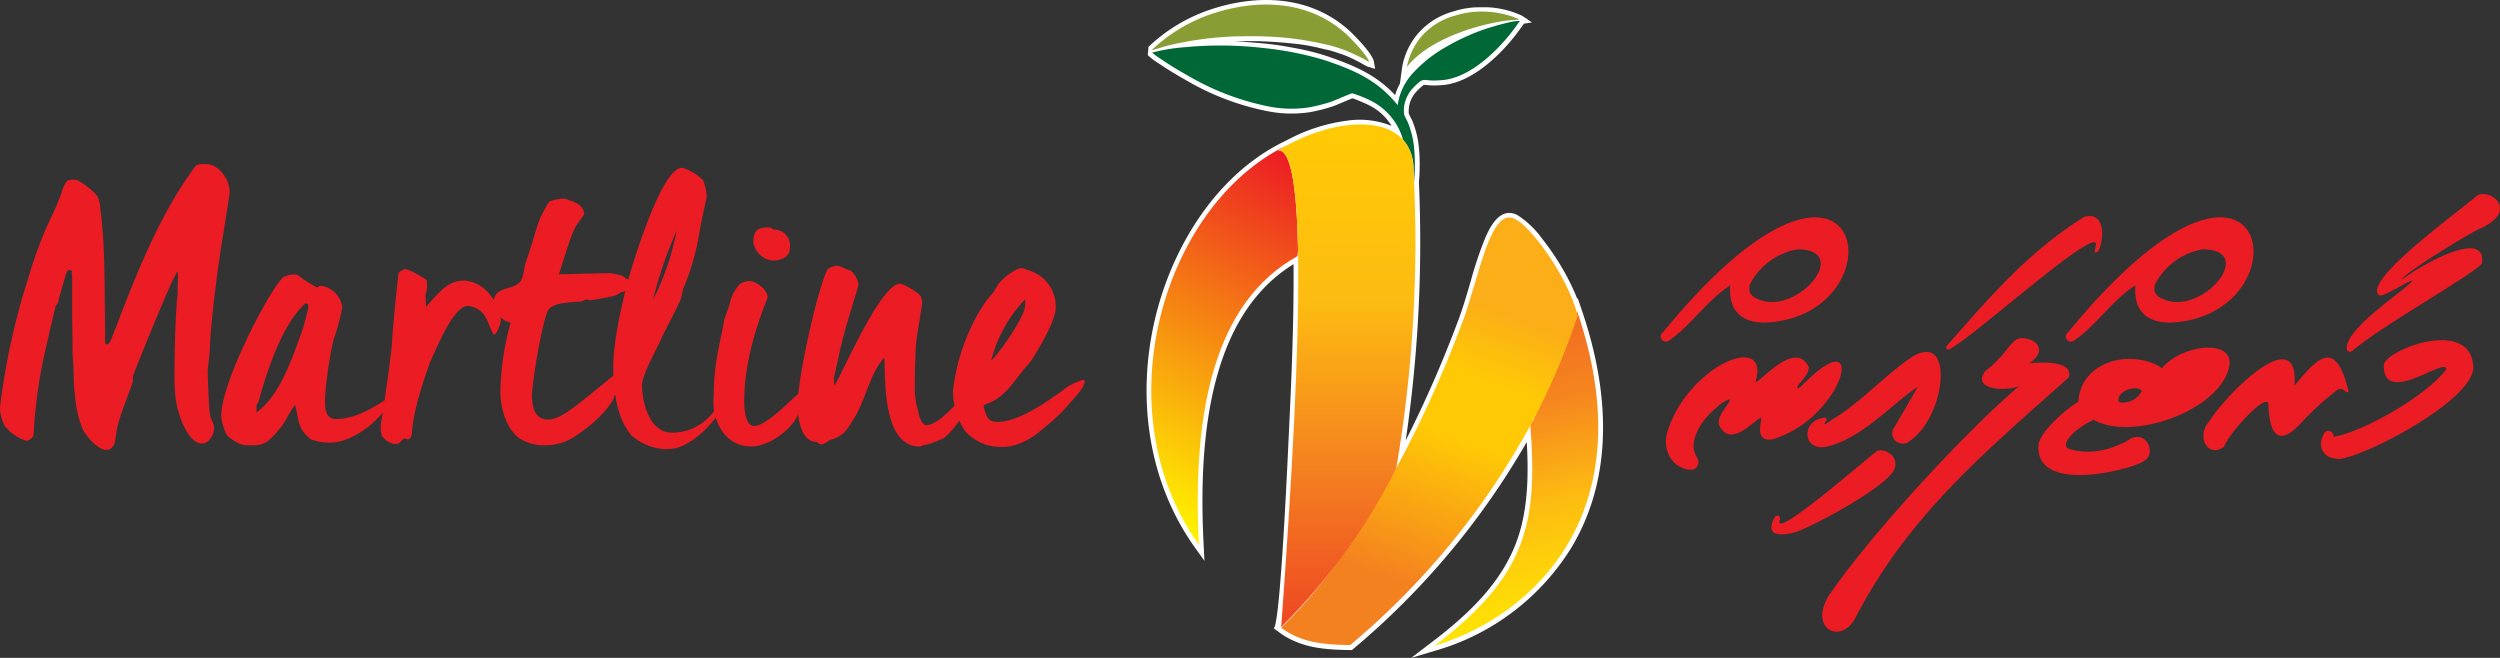<svg xmlns="http://www.w3.org/2000/svg" xmlns:xlink="http://www.w3.org/1999/xlink" viewBox="0 0 336.972 88.669"><rect x="0" y="0" width="336.972" height="88.669" fill="#333333" stroke="none"/><defs><style>.a{fill:none;clip-rule:evenodd;}.b{fill:#fff;}.b,.c,.d,.n{fill-rule:evenodd;}.c{fill:#006837;}.d{fill:#889e34;}.e{clip-path:url(#a);}.f{fill:url(#b);}.g{clip-path:url(#c);}.h{fill:url(#d);}.i{clip-path:url(#e);}.j{fill:url(#f);}.k{clip-path:url(#g);}.l{fill:url(#h);}.m,.n{fill:#ec1c24;}</style><clipPath id="a" transform="translate(-85.86 -212.025)"><path class="a" d="M259.164,231.684c-16.495,8.088-24.715,35.592-11.707,53.773-.928-18.2,2.169-32.731,13.28-38.9q.048-.406.087-.81c-.175-9.032-1.053-13.61-2.694-13.434q.516-.318,1.043-.611Z"/></clipPath><linearGradient id="b" x1="151.049" y1="66.695" x2="175.035" y2="21.638" gradientUnits="userSpaceOnUse"><stop offset="0" stop-color="#fff100"/><stop offset="1" stop-color="#ec1c24"/></linearGradient><clipPath id="c" transform="translate(-85.86 -212.025)"><path class="a" d="M279.238,299.059c12.282-9.352,13.96-16.3,12.88-29.921-.021-.274.338-.247.435-.488l5.894-14.659C307.738,281.185,292.337,295.153,279.238,299.059Z"/></clipPath><linearGradient id="d" x1="212.526" y1="88.132" x2="202.258" y2="38.593" gradientUnits="userSpaceOnUse"><stop offset="0" stop-color="#fff100"/><stop offset="0.41" stop-color="#fdbc11"/><stop offset="0.68" stop-color="#f5851f"/><stop offset="1" stop-color="#f05d22"/></linearGradient><clipPath id="e" transform="translate(-85.86 -212.025)"><path class="a" d="M267.854,298.973a102.723,102.723,0,0,0,24.2-29.45,93.123,93.123,0,0,0,6.466-14.952c-1.517-5.813-6.706-12.283-8.326-12.941-3.362-2.137-4.983,7.778-7.079,13.454-5.809,15.734-14.8,32.137-24.572,41.555C261.263,298.647,264.158,298.917,267.854,298.973Z"/></clipPath><linearGradient id="f" x1="198.826" y1="40.694" x2="185.246" y2="77.132" gradientUnits="userSpaceOnUse"><stop offset="0" stop-color="#fbae17"/><stop offset="0.25" stop-color="#ffca05"/><stop offset="0.46" stop-color="#ffca05"/><stop offset="1" stop-color="#f48120"/></linearGradient><clipPath id="g" transform="translate(-85.86 -212.025)"><path class="a" d="M258.551,296.547c3.107-42.163,3.176-64.619-.421-64.232,7.9-4.893,18.2-5.256,18.254,2.592a181.378,181.378,0,0,1-2.326,40.263A82.5,82.5,0,0,1,258.551,296.547Z"/></clipPath><linearGradient id="h" x1="181.748" y1="16.944" x2="181.748" y2="85.671" gradientUnits="userSpaceOnUse"><stop offset="0" stop-color="#ffca05"/><stop offset="0.34" stop-color="#fdbc11"/><stop offset="0.67" stop-color="#f48120"/><stop offset="1" stop-color="#ee4423"/></linearGradient></defs><path class="b" d="M258.564,297.458l-1.006-.73c.938-.905,1.954-24.862,2.108-28.066.324-6.7.58-13.449.553-20.161,0-.29,0-.58-.006-.871a20.319,20.319,0,0,0-3.456,2.69c-8.658,8.382-9.233,23.906-8.661,35.128l.111,2.175-1.268-1.771c-6.454-9.022-7.918-20.557-5.31-31.194,2.331-9.508,8.238-19.1,17.256-23.524l.462-.226a23.388,23.388,0,0,1,8.092-2.62,11.533,11.533,0,0,1,5.989.706,7.307,7.307,0,0,0-2.992-2.758c-.384-.2-.8-.375-1.195-.543a9.28,9.28,0,0,0-1.088-.418c-.133.046-.279.111-.4.16-.3.122-.6.248-.9.373-.474.2-1.028.456-1.514.606a23.131,23.131,0,0,1-2.945.735,16.474,16.474,0,0,1-5.747-.15,35.006,35.006,0,0,1-10.761-4.071c-.864-.494-1.728-.986-2.569-1.52-.435-.276-.866-.56-1.293-.848a8.722,8.722,0,0,1-1.328-.982l-.127-.132.091-1.106a22.477,22.477,0,0,1,8.222-4.984c6.46-2.195,13.652-1.952,18.9,2.844.8.729,3.074,3.1,3.253,4.087l.184,1.021-.994-.295a7.407,7.407,0,0,1-.806-.43c-.485-.263-.978-.517-1.478-.75a11.483,11.483,0,0,0-1.179-.483c-.572-.19-1.142-.392-1.724-.549-.3-.08-.6-.122-.9-.2a25.885,25.885,0,0,0-4.216-.727c-1.266-.134-2.54-.221-3.812-.277-1.213-.054-2.424-.024-3.636,0l-.21.006c1.317.057,2.644.159,4.014.289,1.408.134,2.835.364,4.222.634a32.023,32.023,0,0,1,4.223,1.065c3.626,1.243,6.611,2.493,9.183,5.256.034-.117.07-.233.11-.348a7.809,7.809,0,0,1,.537-1.2l.317-2.311a9.554,9.554,0,0,1,2.111-4.435,9.708,9.708,0,0,1,4.821-3,11.692,11.692,0,0,1,2.591-.517c.678-.046,1.367-.027,2.047-.029a12.447,12.447,0,0,1,4.576,1.135l.539.367.187.062-.032.044.635.431-1.076.172-.042.059c-.432.591-.851,1.188-1.31,1.759-2.287,2.845-5.943,6.228-9.765,6.466-.336.021-.665.042-1,.045a8.352,8.352,0,0,1-.936-.055,1.816,1.816,0,0,0-.4-.018.56.56,0,0,0-.234.133,8.312,8.312,0,0,0-.8.756,4,4,0,0,0-.88,1.512,4.074,4.074,0,0,0-.154,1.455c.144.351.349.678.5,1.032a12.638,12.638,0,0,1,.815,3.109,23.659,23.659,0,0,1,.127,3.928c-.006.378-.043.776-.078,1.154a183.661,183.661,0,0,1-1.775,34.827q1.26-2.48,2.422-5,2.612-5.646,4.772-11.492c.6-1.633,1.085-3.333,1.577-5a49.988,49.988,0,0,1,1.99-5.9c.531-1.2,1.455-3.028,2.917-3.242a2.218,2.218,0,0,1,1.489.347,12.222,12.222,0,0,1,3.161,3.034,34.107,34.107,0,0,1,3.746,5.844c.383.759.739,1.544,1.049,2.345l.051-.126.555,1.626c3.562,10.423,4.5,21.961-1.261,31.795A31.885,31.885,0,0,1,279.423,299.7l-3.353,1,2.783-2.119c4.771-3.632,9.394-7.9,11.47-13.685,1.5-4.174,1.584-8.84,1.327-13.294a103.86,103.86,0,0,1-23.382,27.889l-.183.154-.239,0c-3.393-.051-6.444-.26-9.282-2.177" transform="translate(-85.86 -212.025)"/><path class="c" d="M290.708,214.871c-.414.567-.816,1.145-1.291,1.736-2.182,2.713-5.709,6.006-9.307,6.229-.375.023-.591.041-.968.044-1.1.008-1.386-.283-1.976.207a8.459,8.459,0,0,0-.865.815,4.633,4.633,0,0,0-1.026,1.774,3.989,3.989,0,0,0-.13,1.868c.145.353.341.656.5,1.036a11.949,11.949,0,0,1,.772,2.955,22.187,22.187,0,0,1,.12,3.825c0,.192-.032.633-.08,1.15q-.033-.8-.073-1.6a5.881,5.881,0,0,0-1.411-4.049,8.427,8.427,0,0,0-4.248-5.214,15.664,15.664,0,0,0-2.605-1.046c-.134-.009-2.541,1.049-2.974,1.182a21.5,21.5,0,0,1-2.863.716,15.58,15.58,0,0,1-5.541-.151,34.948,34.948,0,0,1-10.544-4c-.859-.491-1.684-.959-2.543-1.5-.418-.265-.84-.543-1.279-.839a10.33,10.33,0,0,1-1.223-.893,24.164,24.164,0,0,1,4.394-.727,50.466,50.466,0,0,1,10.668.114,43.355,43.355,0,0,1,8.3,1.667c3.593,1.232,6.949,2.533,9.734,6.029a8.056,8.056,0,0,1,2.053-4.316,18.2,18.2,0,0,1,4.661-3.642,29.205,29.205,0,0,1,4.959-2.261c.447-.158,4.165-1.315,4.788-1.107" transform="translate(-85.86 -212.025)"/><path class="d" d="M270.4,220.377a24.451,24.451,0,0,0-3.444-1.656c-.6-.2-1.18-.4-1.758-.56-.3-.082-.608-.124-.89-.2a40.922,40.922,0,0,0-8.173-1.028c-1.238-.054-2.4-.025-3.678,0a44.513,44.513,0,0,0-9.383,1.289c-.463.112-1.617.535-1.968.546a21.971,21.971,0,0,1,7.976-4.832c6.251-2.123,13.2-1.915,18.263,2.712.615.562,2.915,2.954,3.055,3.729" transform="translate(-85.86 -212.025)"/><path class="d" d="M290.654,214.641c-.57.092-1.255.1-1.894.187-4.335.608-10.555,2.712-13.261,6.216a8.916,8.916,0,0,1,1.969-4.112,9.084,9.084,0,0,1,4.515-2.8,12.013,12.013,0,0,1,4.455-.519,12.32,12.32,0,0,1,4.216,1.024" transform="translate(-85.86 -212.025)"/><g class="e"><rect class="f" x="148.589" y="19.658" width="26.374" height="53.773"/></g><g class="g"><rect class="h" x="193.378" y="41.966" width="28.5" height="45.068"/></g><g class="i"><rect class="j" x="172.683" y="27.467" width="39.977" height="59.481"/></g><g class="k"><rect class="l" x="172.27" y="15.034" width="18.956" height="69.487"/></g><path class="m" d="M224.049,253.114c0,1.707-4.007,7.181-4.579,7.482a18.414,18.414,0,0,1,4.579-8.235Zm7.966,10.6c.191-.452-.047-.351-.238-.5l-1.1.452a6.806,6.806,0,0,0-1.669,1.055c-.906.652-1.86,1.305-2.814,1.908-1.861,1.155-4.055,2.259-5.82,2.259-1.288,0-1.526-.5-1.956-2.159a1.7,1.7,0,0,1,.525-.3c2.671-.954,3.721-3.415,5.676-5.474.239-.251,3.53-5.372,3.53-7.381a5,5,0,0,0-3.005-4.871,11.727,11.727,0,0,0-1.574-.552c-.811,0-2.719,1.506-3.2,2.26l-.668,1.1c-2.194,2.31-4.293,7.03-5.008,10.8a23.4,23.4,0,0,0-.382,2.461,9.847,9.847,0,0,0,1.574,5.272,6.264,6.264,0,0,0,4.913,2.21,5.03,5.03,0,0,0,1.718-.2,9.27,9.27,0,0,0,3.816-2.159,26.061,26.061,0,0,0,2.91-2.612C230.823,265.517,231.777,264.513,232.015,263.709Zm-13.976-.4c-.143-.151-.048-.251-.429-.251-.907.9-4.532,6.126-6.869,6.276-.239,0-.668-.2-1-1.355-.143-.6-.238-1.055-.382-1.507a14.593,14.593,0,0,1-.19-1.908v-1.506c0-.352.047-3.315.19-4.871.144-1.456.811-5.022.811-5.373a2.422,2.422,0,0,0-.19-.8c-.144-.552-2.481-1.757-2.767-1.757-2.671,0-7.585,11.7-8.872,13.708l-.1-.954c.429-1.807.859-3.966,1.24-5.423.621-2.41,2.1-6.929,2.1-7.281a3.276,3.276,0,0,0-1.049-1.807c-.62-.151-1.431-.653-1.813-.653a2.233,2.233,0,0,0-1.288.452c-1.1,1.707-4.054,14.311-4.054,18.278,0,1.406.286,5.021,2.623,5.021.191.151.239.3.62.3s.907-.452,1.145-.6a3.8,3.8,0,0,0,2.576-1.908,13.9,13.9,0,0,0,1.717-3.164c.906-2.059,1.479-4.369,3-5.975.191,1.857-.476,11.95,4.723,11.95.381,0,.381-.2.763-.2a13.53,13.53,0,0,0,2.576-.954,11.261,11.261,0,0,0,2-2.26l.573-.854c.524-.753.811-1.305,1.144-1.707A29.219,29.219,0,0,0,218.039,263.308Zm-23.373,2.309a1.32,1.32,0,0,0-.477-1.1c-1,.552-4.818,4.921-6.678,4.921-1.288,0-1.336-2.712-1.336-3.365,0-7.029,3.148-13.608,3.148-14.009,0-1-1.526-2.16-2.48-2.16a2.809,2.809,0,0,0-1.193.352,5.388,5.388,0,0,0-1.431,2.711c-.238.8-.62,1.708-.763,2.31-.525,3.013-1.383,5.674-1.383,9.842a9.857,9.857,0,0,0,0,2.059c.429,2.812,2.194,5.021,5.056,5.021,2,0,4.866-1.707,6.153-3.966C193.616,267.375,194.666,265.969,194.666,265.617Zm-2.337-20.186a2.145,2.145,0,0,0-2.2-2.46c-.143-.05-.286-.3-.668-.3-1.574,0-2.051.5-2.051,2.058a2.944,2.944,0,0,0,2.576,2.411C190.8,247.139,192.329,246.887,192.329,245.431Zm-15.265-2.309a35.231,35.231,0,0,1-3.2,9.339A56.112,56.112,0,0,1,177.064,243.122Zm5.485,24.353h-.476a6.956,6.956,0,0,1-5.629,2.863c-3.292,0-4.054-4.67-4.054-6.428,0-1.255,1.955-4.82,2.385-5.774.906-2.009,2-3.867,2.861-5.825a9,9,0,0,0,.239-1.206,30.451,30.451,0,0,0,1.765-5.322c.191-.653.334-1.607.477-2.31.238-1.607,1-4.72,1-4.971a6.592,6.592,0,0,0-.478-2.159,6.2,6.2,0,0,0-2.861-1.708c-2.815,0-6.774,13.558-6.869,13.809-.811,2.712-2.385,9.089-2.385,12.955,0,2.963.381,6.88,2.433,9.29a7.441,7.441,0,0,0,4.292,1.858h.716c2.48,0,5.152-2.561,6.582-4.519ZM170.911,250.3c0-.4,0-.4-.143-.552-.429,0-.859-.5-1-.552a10.136,10.136,0,0,0-1.717-.352c-.143,0-.716,0-2.242.05-1.526,0-3.339.1-4.627.1.715-2.009,1.24-4.168,2.051-5.976.334-.854,1.383-1.908,1.383-2.26a2,2,0,0,0-.954-1.305,14.869,14.869,0,0,0-1.669-.653,5.839,5.839,0,0,0-2.1.4c-1.908,3.063-1.431,3.264-3.2,8.285-.238.854-.286,2.159-.811,2.611-.906,1.055-3.482.5-3.482,2.712a2.984,2.984,0,0,0,2.29,2.711,37.247,37.247,0,0,0-1.384,9.19c0,2.36.764,5.021,2.528,6.377a6.379,6.379,0,0,0,2.91.954h.954a7.466,7.466,0,0,0,4.246-1.607,17.126,17.126,0,0,0,3.577-3.164c.859-1.054,1.193-1.657,1.05-1.707a23.121,23.121,0,0,0,1.383-2.611c.238-.552.525-1.205-.382-.854a7.378,7.378,0,0,0-2,1.356l-3.053,2.461c-1.956,1.556-3.482,2.661-4.818,2.661-1.669,0-2.1-1.557-2.146-3.113,0-1.959,1.526-10.947,2.289-11.75.763-.954,2.862-.9,4.341-1.055.334,0,.382-.251.716-.251a.594.594,0,0,1,.381.1,28.31,28.31,0,0,0,3.673-.7c.191-.2.382-.2.525-.351C170.386,251.206,170.911,251.156,170.911,250.3Zm-17.554,4.77a6.582,6.582,0,0,0-1.717-3.615,4.734,4.734,0,0,0-3.053-1.607c-2.147,0-3,.954-5.295,3.515l-.095-1.557a4.313,4.313,0,0,0,.19-2.008,12.462,12.462,0,0,0-2.766-1.506c-.382,0-1.05.4-1.05.652-.381,3.214-.763,7.332-.906,9.742-.238,2.008-.477,4.117-.811,6.076-.1,1.255-.668,4.268-.668,4.62a3.294,3.294,0,0,0,.144,1.355,2.624,2.624,0,0,0,1.526,1.105h.572c.382,0,.668-.753,1.05-.753.047.1.143.151.334.151.381,0,.572-.553.572-.9.238-3.465,1.813-7.633,2.433-9.491.429-.7,2.957-7.532,5.056-7.582a2.906,2.906,0,0,1,2.433,1.506c.381.653.524,1.356,1.1,2.36C152.689,257.232,153.357,255.926,153.357,255.072Zm-25.949-1.556a32.964,32.964,0,0,1-.907,3.364c-1.383,3.716-2.861,8.336-6.058,10.746v-.7a.685.685,0,0,1,.239-.653c1.288-4.77,3.387-10.746,6.392-13.407l.095.1c.048.051.143.051.239.051Zm10.828,12.905a7.983,7.983,0,0,0,.047-.854,19.258,19.258,0,0,1-3.72,2.159,9.175,9.175,0,0,1-3.482.8c-1.717-.151-1.384-2.26-1.384-3.264a54.654,54.654,0,0,1,1.1-7.382,30.223,30.223,0,0,0,1.193-4.368,3.318,3.318,0,0,0-2.862-2.963c-.382,0-.191.2-.572.2a16.092,16.092,0,0,1-2.576-1.657,2.075,2.075,0,0,0-.668-.05,2.928,2.928,0,0,0-1.288.351c-2.051,2.009-8.348,14.261-8.348,18.68a7.2,7.2,0,0,0,.764,2.611,5.415,5.415,0,0,0,2.337,1.356h1.669a3.73,3.73,0,0,0,1.384-.452,12.376,12.376,0,0,0,1.908-2.008c.763-.955,1.288-2.311,1.908-2.963.525,2.109.334,3.214,2.1,4.62a7.174,7.174,0,0,0,2.671.451c2.242,0,4.865-1.757,6.106-3.063A8.733,8.733,0,0,0,138.236,266.421ZM116.818,237.9c0-1.657-1.431-3.766-3.243-3.766-.43,0-1.1,0-1.336.251-5.676,7.532-9.206,17.927-11.4,23.4a1.175,1.175,0,0,1-.573.7l-.238-.251V256.88c0-.351-.048-5.724-.1-8.586a82.627,82.627,0,0,0-.572-8.487,4.03,4.03,0,0,0-.382-1.355c-.382-.553-2.385-2.21-3-2.21-.382,0-.906,0-1.1.2a4.667,4.667,0,0,0-.763,1.707,36.153,36.153,0,0,1-1.574,3.616,55.85,55.85,0,0,0-2.815,7.582A95.463,95.463,0,0,0,86,265.768c-.047.5-.143,1.105-.143,1.456a6.061,6.061,0,0,0,.62,2.16,5.794,5.794,0,0,0,2.958,2.058,1.309,1.309,0,0,0,.954-.753,65.374,65.374,0,0,1,1.336-10.344c.477-2.159,1.1-4.821,1.621-7.03.1-.2.239-.3.334-.5.239-1.055.764-2.812,1.193-4.218a.827.827,0,0,1,.477-.2l.238.2c-.143.3,0,.452,0,.753v5.423c0,.352.048,2.41.048,3.666,0,.6,0,1.255.048,1.808.143,1.606.048,3.515.286,5.121a15.253,15.253,0,0,0,1,4.419c.381.9,2.051,2.862,3.148,2.862h.286c.334,0,.811-.552.859-.753.238-.9.286-1.958.525-2.711.476-1.808,1.335-3.817,1.955-5.624.048-.3,0-.653.048-.9,1.336-3.415,3.768-9.39,5.342-12.855.1-.1.525-1.105.62-1.205l.1.5-.048,1.506v1.055c-.381,3.113-.429,10.444-.429,10.8s0,1.356.048,1.858a13.316,13.316,0,0,0,.858,4.318c.429,1.055,1.384,3.164,2.815,3.164.858,0,1.621-1.055,1.621-2.159,0-.5-.524-1.306-.572-1.808-.191-1.607-.286-5.524-.286-5.825s.286-2.26.286-3.113c.095-3.013.954-10.093,1.622-14.211C116.15,242.418,116.818,238.15,116.818,237.9Z" transform="translate(-85.86 -212.025)"/><path class="n" d="M378.353,255.514h-.019c-3.4-.03-4.879-1.856-4.65-5.01-2.931,1.781-5.509,5.633-8.261,7.415a.683.683,0,1,1-.808-1.1c27.664-33.681,32.547-2.089,13.738-1.305m4.4-9.879a8.9,8.9,0,0,0-6.481,4.858c0,.716-.109.921.448,1.46C381.975,255.537,390.525,245.662,382.757,245.635Zm26.927,4.055c1.58-1.349,11.34-7.213,10.728-2.207-.476,1.132-13.488,8.423-17.351,11.727l-.108.092c-.435.315-.82.032-.782-.4.1-3.012,9.046-8.492,8.8-9.084-.958.329-4.123,2.44-4.474,1.966-2.135-1.983,10.7-11.159,13.276-13.418,1.9-1,5.671,2.187.264,4.516C418.894,243.356,409.4,249.129,409.684,249.69Zm-90.667,16.139a4.581,4.581,0,0,0-1.686,1.051l-.015.014-.016.013c-1.845,1.409-4.23,4.672-2.622,6.9a1.071,1.071,0,0,1-.743,1.543c-2.624-.03-4.089-2.662-3.318-5.148,2.795-8.95,14.01-13.622,11.854-6.622,1.027-.43,5.395-5.671,7.175-2.127l.041.081c-.084,1.371-1.813,2.352-1.519,2.865.237-.039.8-.62.935-.761l.011-.011c8.608-8.548,5.344,4.609-4.2,7.573-1.977.45-1.973-1.051-1.654-2.607V268.4l-.041-.068c-1.027.4-3.895,3.95-5.5,1.249C316.9,268.2,319.053,266.635,319.017,265.829Zm6.062,15.908c.44-.488.789-.014.7.322-1.019,2.714,8.913-5.853,12.872-9.084.745-.608,1.8-.013,2.225.429a1.653,1.653,0,0,1,.392,1.659c-.468,2.327-11.572,8.221-13.53,8.725C325.234,284.433,323.827,283.945,325.079,281.737Zm7.786-13.183c3.56-2.053,7.657-6.508,10.915-8.536,5.6-3.21,4.3,8.279-.549,11.477a1.414,1.414,0,0,1-2.136-1.783c-.949,1.818,3.216-5.452,3.222-5.48a1.816,1.816,0,0,0-.325.167c-3.715,2.667-7.254,6.682-11.858,7.821-3.182.7-3.537-3.154-.834-3.8C333.388,267.8,330.287,270.333,332.865,268.554Zm35.848-22.7c-.391.347-.532.162-.51-.008l.083-.333a2.192,2.192,0,0,0,.051-.309c.969-3.5-15.793,11.672-19.318,13.652-.553.533-.869.194-.828-.125,5.672-6.438,11.007-12.747,18.565-17.451C369.384,240.442,369.673,243.72,368.713,245.855Zm-10.652,18.159c-1.579.815-6.657.618-4.545-2.036,2.279-1.619,3.319-3.872,4.29-4.268,1.361-.522,4.749.986,1.6,3.3,1.771-.212,5.944-.348,5.31,1.884-11.475,10.235-21.721,18.689-28.921,32.707-2.03,3.23-6.009,1.117-3.512-3.168C337.816,284.267,350.69,270.291,358.061,264.014Zm44.347.728c.048.2-.279.161-.351.115a.864.864,0,0,0-1.115-.31,39.665,39.665,0,0,0-5,4.578c-1.285,1.358-4.137,3.951-4.333-2.738-.369-1.286-5.174,3.824-5.985,5.866-2.156,1.57-3.792-1.365-2.01-3.392,2.518-3.961,12.218-13.571,11.515-4.843C398.077,260.475,400.636,257.338,402.408,264.742Zm16.834-3.311c.172,4.319-13.69,11.738-17.949,12.459-2.557,0-3.143-1.909-2.073-3.589a.679.679,0,0,1,1.156.593c3.445-.45,12.22-5.165,15.222-9.09.014-1.809-8.45,5.126-8.424-.538C407.183,259.292,418.8,254.66,419.242,261.431Zm-95.493-5.917h-.019c-3.4-.03-4.878-1.856-4.649-5.01-2.932,1.781-5.51,5.633-8.262,7.415a.683.683,0,1,1-.808-1.1C337.675,223.138,342.558,254.73,323.749,255.514Zm4.4-9.879a8.9,8.9,0,0,0-6.481,4.858c0,.716-.108.921.448,1.46C327.371,255.537,335.921,245.662,328.153,245.635Zm48.695,15.733.309.218.091.109c2.855-3.563,11.423-4.342,8.577,1.183-2.582,5.014-12.823,8.483-17.763,5.733-2.782,1.315-4.331,3.219-3.5,3.85,2.708.957,5.445.305,7.929-.944,2.542-2.037,4.222,1.668,2.329,2.652-1.241,1.024-14.481,4.6-14.2-2.034.082-1.875,3.835-5.054,5.4-5.974C366.239,261.043,372.47,259.03,376.848,261.368Zm2.345,2.851-7.78,1.835.074.178a2.85,2.85,0,0,0,3.077-1.513C373.955,263.864,371.217,264.665,371.413,266.054Z" transform="translate(-85.86 -212.025)"/></svg>